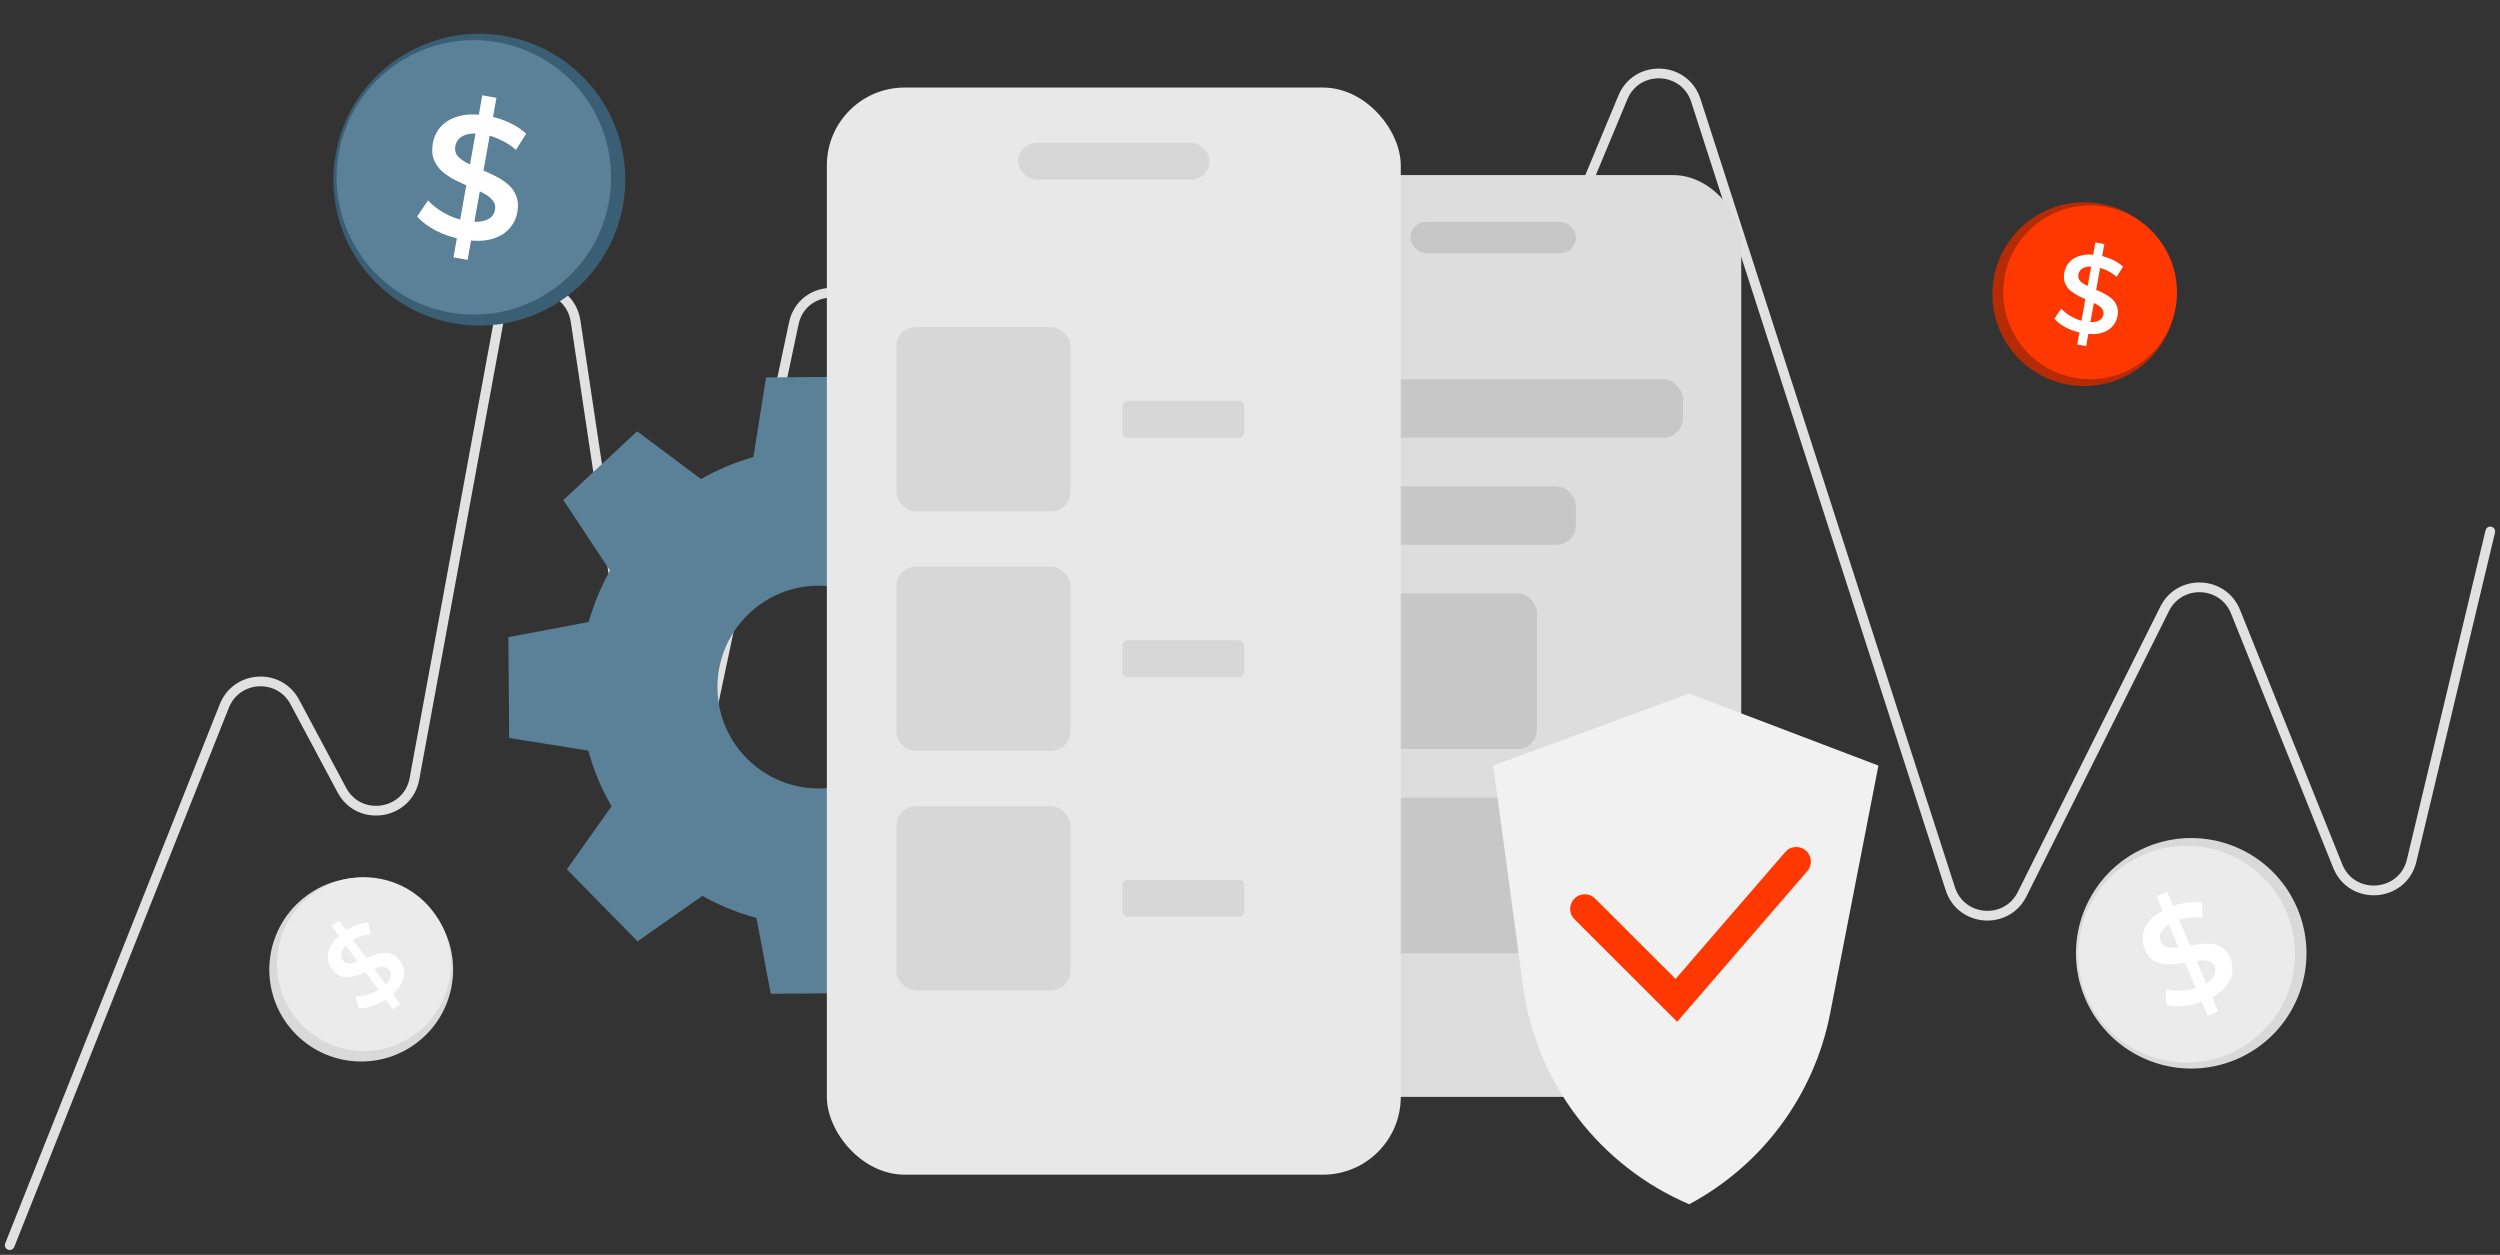 <?xml version="1.0" encoding="UTF-8"?> <svg xmlns="http://www.w3.org/2000/svg" width="257" height="129" viewBox="0 0 257 129" fill="none"><rect x="0" y="0" width="257" height="129" fill="#333333" stroke="none"/> <path d="M1 128L23.063 72.571C24.322 69.408 28.705 69.163 30.308 72.166L35.142 81.221C36.925 84.561 41.919 83.785 42.604 80.062L51.287 32.915C52.105 28.474 58.506 28.58 59.176 33.047L65.214 73.306C65.875 77.714 72.161 77.901 73.083 73.541L81.598 33.262C82.465 29.161 88.255 28.986 89.368 33.027L104.071 86.403C104.998 89.766 109.485 90.415 111.326 87.452L118.654 75.655C120.319 72.974 124.29 73.188 125.657 76.034L129.133 83.268C130.629 86.382 135.104 86.262 136.431 83.072L166.833 10.015C168.261 6.582 173.19 6.785 174.332 10.323L200.491 91.362C201.592 94.772 206.275 95.126 207.876 91.921L222.526 62.591C224.067 59.505 228.53 59.687 229.816 62.888L240.317 89.026C241.77 92.644 247.013 92.256 247.919 88.464L256 54.634" stroke="#E1E1E1" stroke-linecap="round"></path> <circle cx="49.276" cy="18.471" r="15" transform="rotate(10.081 49.276 18.471)" fill="#3A5E74"></circle> <circle cx="48.709" cy="18.237" r="14.109" transform="rotate(10.081 48.709 18.237)" fill="#5B8198"></circle> <path d="M46.617 26.458L49.578 9.799L51.032 10.057L48.07 26.716L46.617 26.458ZM47.513 24.606C46.544 24.434 45.64 24.133 44.803 23.704C43.967 23.263 43.328 22.777 42.886 22.248L44.002 20.6C44.428 21.078 44.985 21.512 45.671 21.902C46.358 22.292 47.085 22.555 47.853 22.692C48.503 22.808 49.041 22.83 49.468 22.76C49.895 22.689 50.224 22.553 50.455 22.35C50.688 22.136 50.832 21.875 50.886 21.568C50.954 21.19 50.871 20.864 50.639 20.591C50.41 20.307 50.088 20.061 49.674 19.853C49.274 19.636 48.818 19.421 48.308 19.208C47.809 18.997 47.307 18.768 46.803 18.52C46.312 18.262 45.871 17.97 45.478 17.644C45.099 17.309 44.811 16.904 44.615 16.431C44.419 15.957 44.379 15.389 44.497 14.728C44.617 14.054 44.903 13.471 45.356 12.979C45.824 12.477 46.453 12.126 47.244 11.925C48.049 11.715 49.019 11.711 50.153 11.912C50.898 12.045 51.619 12.27 52.318 12.59C53.017 12.909 53.607 13.294 54.087 13.745L53.042 15.406C52.546 14.976 52.016 14.632 51.452 14.374C50.891 14.103 50.339 13.92 49.795 13.823C49.157 13.71 48.624 13.694 48.195 13.776C47.778 13.861 47.452 14.01 47.219 14.224C46.998 14.441 46.859 14.709 46.802 15.028C46.735 15.406 46.81 15.736 47.028 16.019C47.26 16.291 47.577 16.531 47.979 16.736C48.393 16.944 48.855 17.16 49.363 17.384C49.874 17.597 50.375 17.826 50.868 18.073C51.372 18.321 51.815 18.607 52.196 18.93C52.589 19.256 52.878 19.655 53.062 20.126C53.258 20.6 53.299 21.162 53.183 21.811C53.066 22.473 52.773 23.055 52.306 23.557C51.853 24.049 51.224 24.401 50.419 24.611C49.615 24.809 48.647 24.808 47.513 24.606Z" fill="white"></path> <circle cx="225.258" cy="98" r="11.847" transform="rotate(-23.116 225.258 98)" fill="#D9D9D9"></circle> <circle cx="224.782" cy="98.091" r="11.143" transform="rotate(-23.116 224.782 98.091)" fill="#EBEBEB"></circle> <path d="M226.954 104.428L221.707 92.138L222.779 91.68L228.026 103.971L226.954 104.428ZM226.745 102.817C226.03 103.122 225.303 103.314 224.564 103.392C223.821 103.462 223.189 103.418 222.667 103.259L222.692 101.687C223.181 101.819 223.737 101.865 224.359 101.826C224.981 101.787 225.576 101.647 226.142 101.405C226.622 101.2 226.987 100.982 227.239 100.751C227.491 100.52 227.649 100.288 227.714 100.054C227.775 99.811 227.758 99.577 227.661 99.35C227.542 99.071 227.347 98.892 227.076 98.811C226.801 98.723 226.481 98.699 226.118 98.741C225.76 98.77 225.366 98.825 224.936 98.906C224.515 98.982 224.085 99.047 223.644 99.102C223.209 99.143 222.79 99.141 222.39 99.096C221.994 99.038 221.629 98.895 221.295 98.667C220.96 98.439 220.689 98.081 220.48 97.592C220.268 97.096 220.206 96.587 220.292 96.065C220.384 95.531 220.648 95.027 221.084 94.552C221.525 94.065 222.164 93.643 223.001 93.286C223.55 93.051 224.125 92.889 224.725 92.797C225.325 92.706 225.881 92.706 226.394 92.796L226.421 94.346C225.907 94.276 225.408 94.278 224.924 94.351C224.436 94.415 223.992 94.532 223.591 94.704C223.12 94.904 222.761 95.125 222.513 95.365C222.273 95.601 222.123 95.84 222.062 96.083C222.009 96.322 222.033 96.559 222.134 96.794C222.253 97.073 222.445 97.259 222.711 97.351C222.983 97.431 223.296 97.452 223.65 97.414C224.014 97.372 224.412 97.316 224.845 97.244C225.275 97.164 225.705 97.098 226.137 97.048C226.578 96.994 226.994 96.991 227.386 97.04C227.787 97.086 228.15 97.225 228.476 97.457C228.81 97.685 229.08 98.038 229.284 98.518C229.493 99.006 229.551 99.517 229.459 100.051C229.373 100.572 229.109 101.076 228.668 101.563C228.223 102.042 227.582 102.46 226.745 102.817Z" fill="white"></path> <circle cx="214.264" cy="30.24" r="9.447" transform="rotate(10.081 214.264 30.24)" fill="#B52B05"></circle> <circle cx="214.861" cy="30.048" r="8.932" transform="rotate(10.081 214.861 30.048)" fill="#FF3700"></circle> <path d="M213.543 35.417L215.408 24.926L216.324 25.088L214.458 35.58L213.543 35.417ZM214.107 34.251C213.497 34.142 212.928 33.953 212.401 33.683C211.874 33.405 211.472 33.099 211.194 32.766L211.896 31.728C212.165 32.029 212.516 32.302 212.948 32.548C213.38 32.794 213.838 32.96 214.322 33.045C214.731 33.118 215.07 33.133 215.339 33.088C215.608 33.044 215.815 32.958 215.96 32.83C216.107 32.695 216.198 32.531 216.232 32.337C216.274 32.099 216.223 31.894 216.077 31.723C215.932 31.543 215.729 31.388 215.468 31.258C215.217 31.121 214.93 30.985 214.608 30.851C214.294 30.719 213.978 30.574 213.66 30.418C213.352 30.256 213.073 30.072 212.826 29.867C212.587 29.655 212.406 29.401 212.282 29.102C212.159 28.804 212.134 28.446 212.208 28.03C212.284 27.606 212.464 27.238 212.749 26.928C213.044 26.612 213.44 26.391 213.938 26.265C214.445 26.132 215.056 26.13 215.77 26.257C216.239 26.34 216.694 26.482 217.134 26.683C217.574 26.884 217.945 27.127 218.248 27.411L217.59 28.457C217.277 28.186 216.943 27.97 216.589 27.807C216.235 27.637 215.887 27.521 215.545 27.46C215.143 27.389 214.807 27.379 214.537 27.43C214.274 27.484 214.069 27.578 213.923 27.713C213.783 27.849 213.696 28.018 213.66 28.219C213.618 28.457 213.665 28.665 213.802 28.843C213.948 29.015 214.148 29.165 214.401 29.295C214.662 29.425 214.953 29.562 215.273 29.703C215.594 29.837 215.91 29.981 216.221 30.136C216.538 30.293 216.817 30.473 217.057 30.676C217.305 30.882 217.486 31.133 217.602 31.43C217.726 31.728 217.751 32.082 217.679 32.491C217.605 32.908 217.42 33.274 217.126 33.59C216.841 33.9 216.445 34.121 215.937 34.254C215.432 34.379 214.822 34.378 214.107 34.251Z" fill="white"></path> <circle cx="37.133" cy="99.676" r="9.447" transform="rotate(-36.222 37.133 99.676)" fill="#D9D9D9"></circle> <circle cx="37.407" cy="99.112" r="8.932" transform="rotate(-36.222 37.407 99.112)" fill="#EBEBEB"></circle> <path d="M40.377 103.774L34.08 95.177L34.83 94.628L41.127 103.225L40.377 103.774ZM39.924 102.56C39.424 102.926 38.894 103.207 38.334 103.402C37.77 103.59 37.27 103.67 36.837 103.641L36.572 102.416C36.975 102.429 37.415 102.365 37.892 102.222C38.368 102.079 38.804 101.863 39.2 101.572C39.536 101.327 39.78 101.092 39.934 100.867C40.088 100.642 40.169 100.432 40.177 100.239C40.181 100.04 40.124 99.861 40.008 99.702C39.865 99.507 39.681 99.403 39.456 99.39C39.227 99.37 38.975 99.41 38.7 99.508C38.427 99.596 38.131 99.71 37.812 99.85C37.499 99.985 37.176 100.114 36.844 100.235C36.513 100.346 36.188 100.421 35.869 100.458C35.551 100.484 35.242 100.439 34.941 100.323C34.639 100.206 34.364 99.977 34.114 99.635C33.859 99.288 33.719 98.904 33.692 98.483C33.666 98.052 33.78 97.613 34.033 97.165C34.288 96.707 34.708 96.264 35.293 95.835C35.677 95.554 36.094 95.323 36.543 95.144C36.993 94.965 37.425 94.864 37.839 94.841L38.141 96.04C37.729 96.079 37.342 96.17 36.979 96.314C36.611 96.452 36.288 96.624 36.007 96.829C35.678 97.07 35.439 97.307 35.289 97.538C35.146 97.764 35.073 97.977 35.069 98.177C35.071 98.372 35.133 98.552 35.253 98.716C35.396 98.911 35.58 99.021 35.803 99.044C36.028 99.058 36.275 99.017 36.544 98.924C36.818 98.826 37.117 98.709 37.441 98.576C37.76 98.436 38.082 98.307 38.409 98.19C38.741 98.068 39.064 97.991 39.377 97.958C39.697 97.921 40.004 97.963 40.299 98.084C40.6 98.201 40.873 98.427 41.119 98.762C41.369 99.104 41.506 99.49 41.532 99.921C41.559 100.342 41.445 100.781 41.19 101.239C40.931 101.691 40.509 102.131 39.924 102.56Z" fill="white"></path> <path fill-rule="evenodd" clip-rule="evenodd" d="M89.601 102.081L79.233 102.16L77.764 94.365C75.802 93.836 73.937 93.07 72.202 92.1L65.542 96.768L58.276 89.371L62.865 82.884C61.839 81.104 61.03 79.184 60.474 77.158L52.342 75.866L52.263 65.498L60.519 63.942C61.044 62.081 61.783 60.309 62.708 58.654L57.909 51.405L65.496 44.337L72.056 49.244C73.74 48.288 75.548 47.525 77.451 46.985L78.751 38.797L89.12 38.718L90.665 46.919C92.493 47.418 94.236 48.123 95.869 49.008L103.012 43.942L110.319 51.299L105.433 58.286C106.457 60.046 107.269 61.945 107.834 63.948L115.598 65.181L115.677 75.549L107.918 77.011C107.393 78.968 106.633 80.828 105.669 82.56L110.342 88.962L103.085 96.369L96.503 91.899C94.742 92.922 92.842 93.732 90.838 94.295L89.601 102.081ZM84.255 81.053C90.011 81.009 94.641 76.308 94.597 70.552C94.554 64.796 89.852 60.166 84.096 60.209C78.341 60.253 73.71 64.955 73.754 70.71C73.798 76.466 78.499 81.097 84.255 81.053Z" fill="#5B8198"></path> <rect x="128" y="18" width="51" height="94.758" rx="7" fill="#DDDDDD"></rect> <rect x="145" y="22.818" width="17" height="3.212" rx="1.606" fill="#C7C7C7"></rect> <rect x="134" y="39" width="39" height="6" rx="2" fill="#C7C7C7"></rect> <rect x="132" y="50" width="30" height="6" rx="2" fill="#C7C7C7"></rect> <rect x="134" y="61" width="24" height="16" rx="2" fill="#C7C7C7"></rect> <rect x="134" y="82" width="39" height="16" rx="2" fill="#C7C7C7"></rect> <rect x="85" y="9" width="59" height="111.758" rx="8" fill="#E8E8E8"></rect> <rect x="104.666" y="14.683" width="19.667" height="3.788" rx="1.894" fill="#D7D7D7"></rect> <rect x="115.395" y="41.201" width="12.515" height="3.788" rx="0.5" fill="#D7D7D7"></rect> <rect x="115.395" y="65.826" width="12.515" height="3.788" rx="0.5" fill="#D7D7D7"></rect> <rect x="115.395" y="90.45" width="12.515" height="3.788" rx="0.5" fill="#D7D7D7"></rect> <rect x="92.15" y="33.624" width="17.879" height="18.942" rx="2" fill="#D7D7D7"></rect> <rect x="92.15" y="58.249" width="17.879" height="18.942" rx="2" fill="#D7D7D7"></rect> <rect x="92.15" y="82.874" width="17.879" height="18.942" rx="2" fill="#D7D7D7"></rect> <path d="M153.5 78.702L173.649 71.297L193.102 78.702L188.136 104.189C186.503 112.572 181.182 119.773 173.649 123.796V123.796V123.796C164.406 119.853 157.919 111.339 156.571 101.381L153.5 78.702Z" fill="#F1F1F1"></path> <path d="M162.916 93.435L172.332 102.835L184.655 88.573" stroke="#FF3700" stroke-width="3" stroke-linecap="round"></path> </svg> 